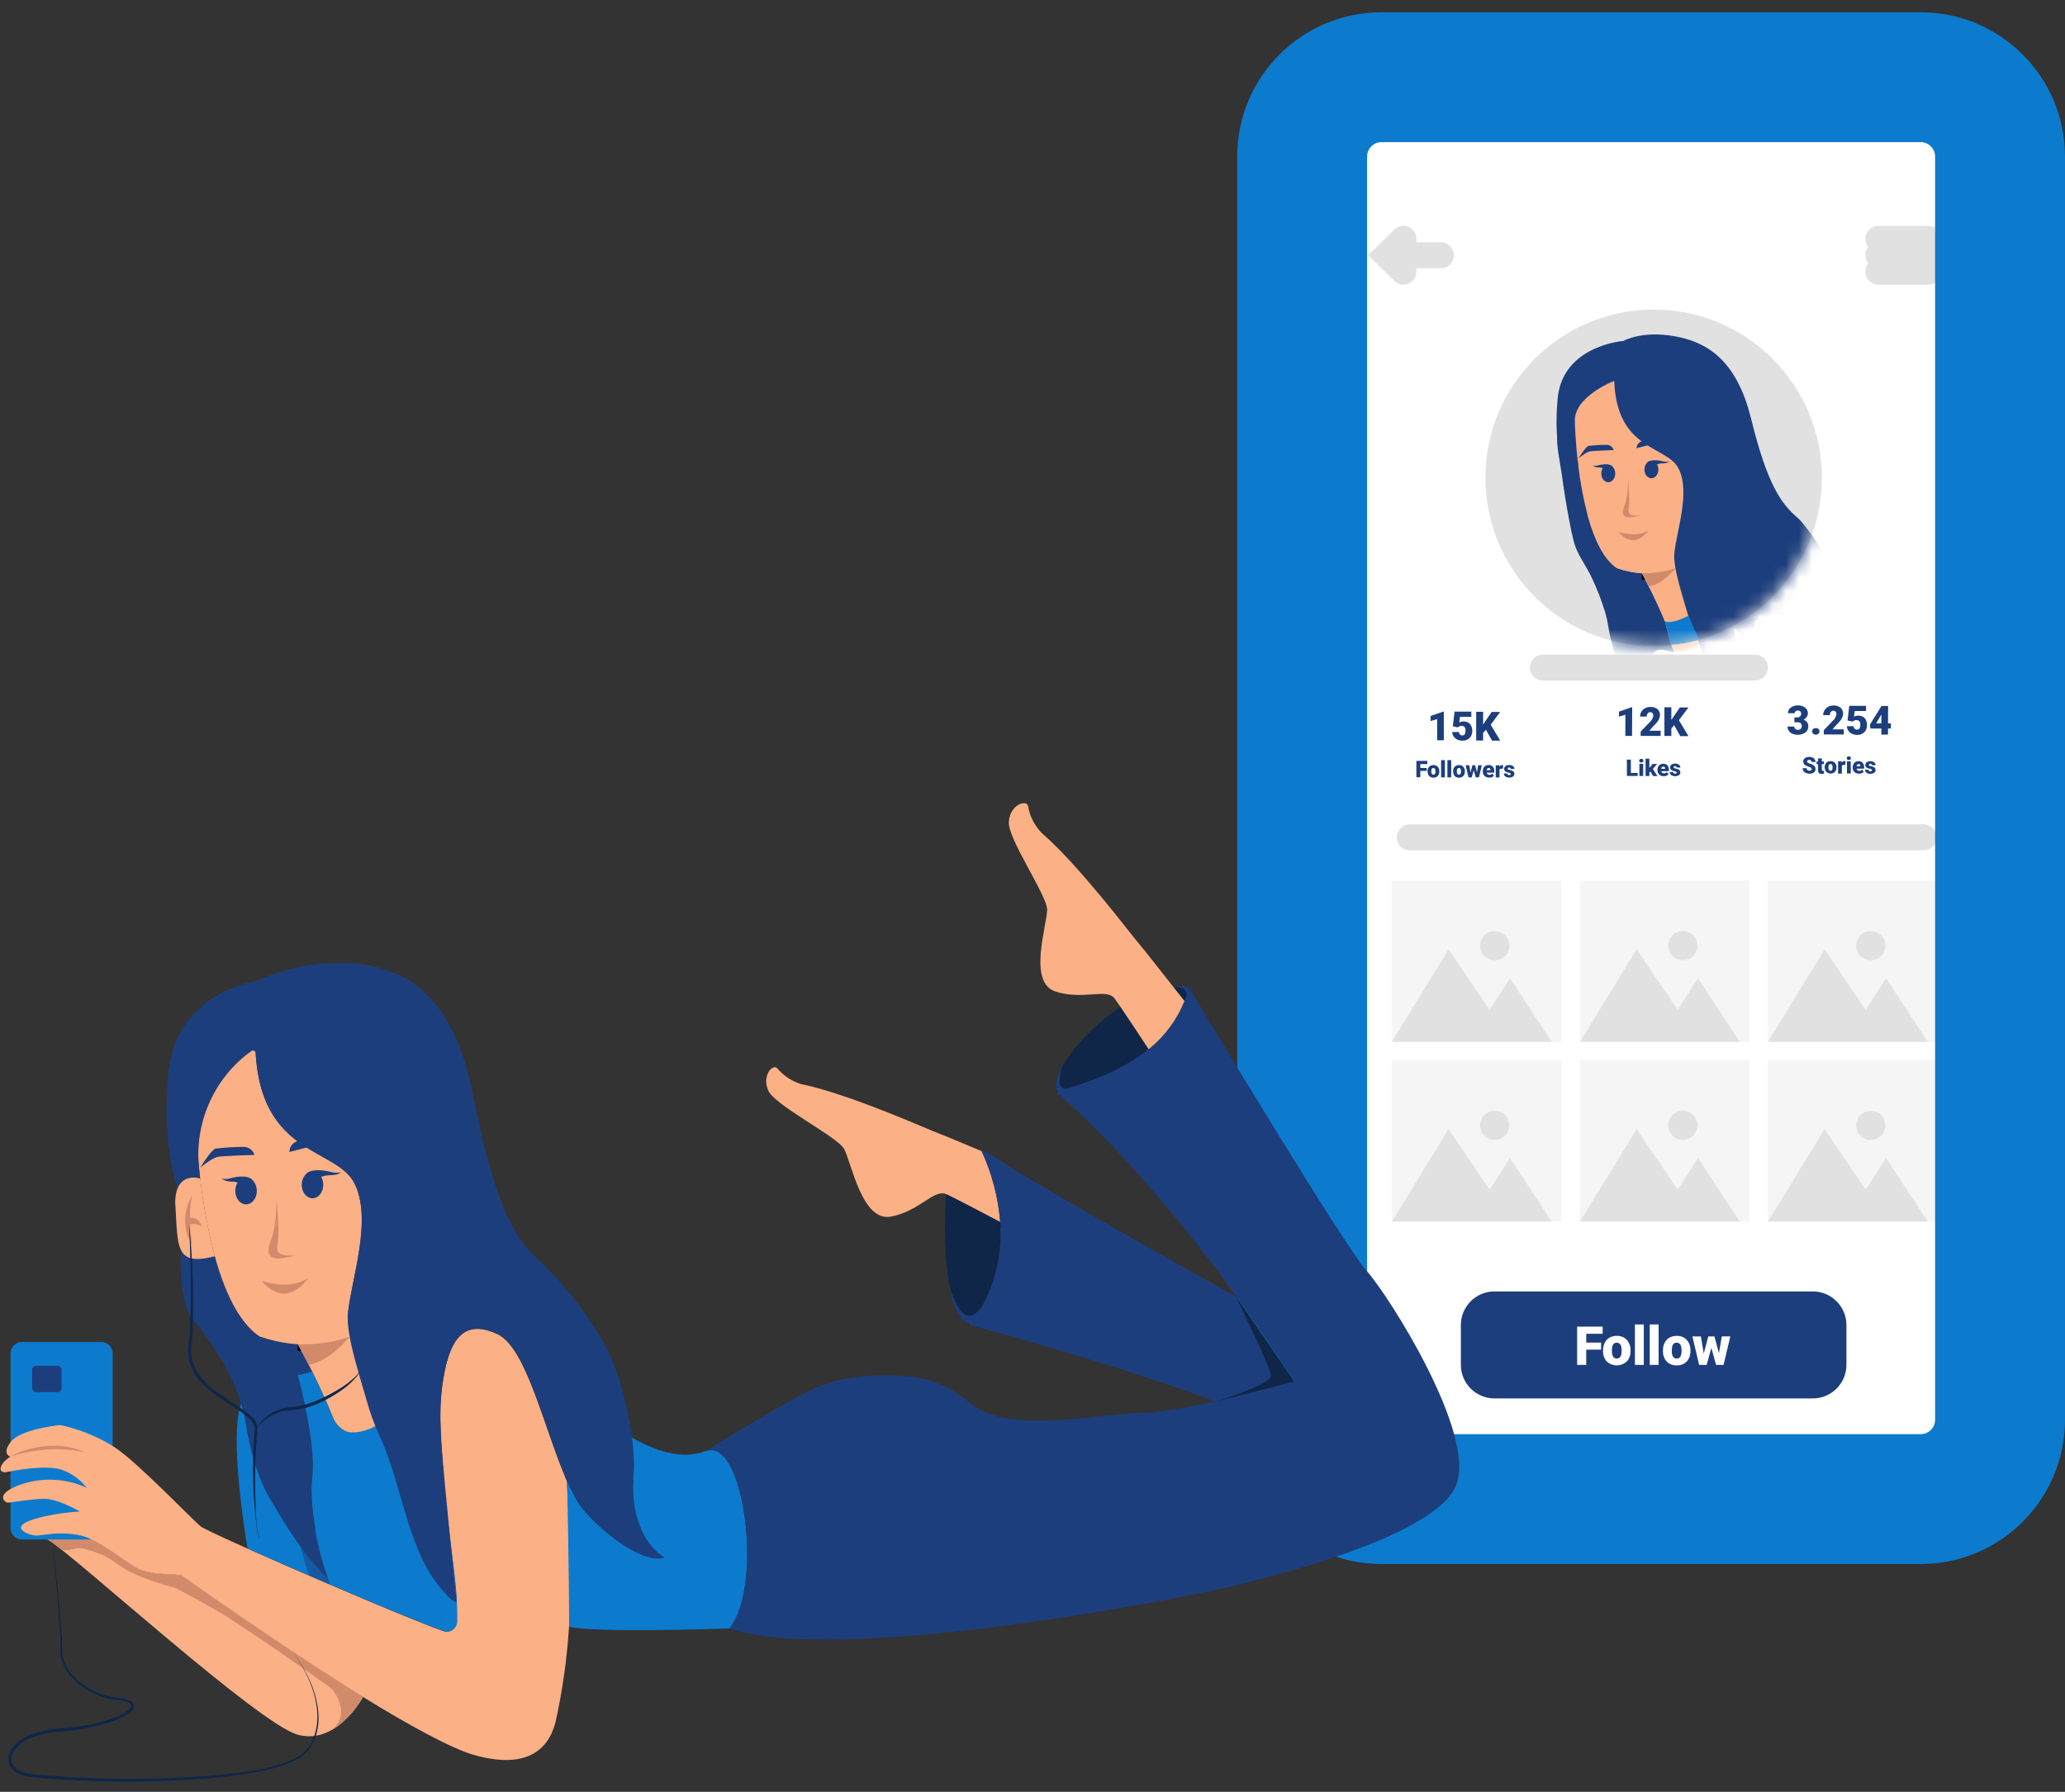 <svg width="159" height="138" viewBox="0 0 159 138" fill="none" xmlns="http://www.w3.org/2000/svg">
<rect x="0" y="0" width="159" height="138" fill="#333333" stroke="none"/>
<path d="M146.416 5.946H108.239C104.051 5.946 100.655 9.341 100.655 13.53V108.696C100.655 112.884 104.051 116.28 108.239 116.28H146.416C150.605 116.28 154 112.884 154 108.696V13.53C154 9.341 150.605 5.946 146.416 5.946Z" fill="white"/>
<path d="M98.756 42.213H99.372V51.672H98.756C98.698 51.672 98.641 51.661 98.588 51.639C98.534 51.617 98.486 51.584 98.445 51.544C98.404 51.503 98.372 51.454 98.35 51.401C98.328 51.348 98.316 51.291 98.316 51.233V42.643C98.319 42.528 98.366 42.419 98.448 42.339C98.531 42.258 98.641 42.213 98.756 42.213Z" fill="#0C7BCE" stroke="#0C7BCE" stroke-miterlimit="10"/>
<path d="M98.756 29.22H99.372V38.679H98.756C98.639 38.679 98.527 38.632 98.445 38.55C98.363 38.468 98.316 38.356 98.316 38.239V29.649C98.316 29.533 98.363 29.421 98.445 29.339C98.527 29.256 98.639 29.21 98.756 29.21V29.22Z" fill="#0C7BCE" stroke="#0C7BCE" stroke-miterlimit="10"/>
<path d="M99.239 21.597H98.449C98.376 21.597 98.316 21.657 98.316 21.73V22.287C98.316 22.36 98.376 22.419 98.449 22.419H99.239C99.312 22.419 99.372 22.36 99.372 22.287V21.73C99.372 21.657 99.312 21.597 99.239 21.597Z" fill="#0C7BCE" stroke="#0C7BCE" stroke-miterlimit="10"/>
<path d="M99.239 17.906H98.449C98.376 17.906 98.316 17.965 98.316 18.038V18.595C98.316 18.669 98.376 18.728 98.449 18.728H99.239C99.312 18.728 99.372 18.669 99.372 18.595V18.038C99.372 17.965 99.312 17.906 99.239 17.906Z" fill="#0C7BCE" stroke="#0C7BCE" stroke-miterlimit="10"/>
<path d="M140.403 10.616H115.519C114.962 10.617 114.422 10.432 113.982 10.091C113.542 9.75 113.228 9.273 113.089 8.734C112.975 8.256 112.759 7.809 112.456 7.423L112.08 6.964H143.839L143.466 7.423C143.163 7.81 142.946 8.257 142.83 8.734C142.692 9.273 142.378 9.75 141.939 10.091C141.5 10.431 140.959 10.616 140.403 10.616Z" fill="#0C7BCE"/>
<path d="M127.326 49.746C134.479 49.746 140.278 43.947 140.278 36.794C140.278 29.641 134.479 23.843 127.326 23.843C120.174 23.843 114.375 29.641 114.375 36.794C114.375 43.947 120.174 49.746 127.326 49.746Z" fill="#E1E1E1"/>
<mask id="mask0_6_10287" style="mask-type:luminance" maskUnits="userSpaceOnUse" x="114" y="23" width="27" height="27">
<path d="M127.326 49.746C134.479 49.746 140.278 43.947 140.278 36.794C140.278 29.641 134.479 23.843 127.326 23.843C120.174 23.843 114.375 29.641 114.375 36.794C114.375 43.947 120.174 49.746 127.326 49.746Z" fill="white"/>
</mask>
<g mask="url(#mask0_6_10287)">
<path d="M127.309 53.422C125.289 53.488 124.207 50.629 123.824 48.177C123.767 47.816 123.685 47.459 123.579 47.109C123.296 46.184 122.943 45.282 122.523 44.41C122.109 43.543 121.441 42.692 121.196 41.771C121.061 41.261 120.95 40.741 120.854 40.223C120.609 38.964 120.415 37.697 120.236 36.431C120.106 35.503 119.853 34.467 119.902 33.532C120.128 33.984 121.902 33.925 122.268 39.737C122.759 41.479 123.456 43.043 124.499 43.755C125.121 43.971 125.769 44.104 126.426 44.15C126.426 44.15 126.735 44.704 127.142 45.522C127.142 45.522 129.351 50.011 128.914 50.128C129.044 50.619 127.349 49.242 127.142 50.838C127.076 51.703 127.132 52.573 127.309 53.422Z" fill="#1D3E7C"/>
<path d="M126.426 44.147C127.034 44.177 127.653 44.096 128.104 43.752" stroke="black" stroke-miterlimit="10"/>
<path d="M131.212 49.453C130.758 49.922 129.332 50.344 128.914 50.126C128.654 49.991 128.301 48.109 128.178 47.836C127.839 46.994 127.454 46.17 127.13 45.519C126.723 44.702 126.413 44.147 126.413 44.147C125.757 44.102 125.109 43.969 124.487 43.752C123.444 43.04 122.734 41.477 122.256 39.734C121.918 38.454 121.672 37.15 121.52 35.834C121.291 33.945 121.259 32.482 121.259 32.482C121.144 30.538 124.288 29.328 124.288 29.328C124.479 34.728 128.345 34.286 129.246 36.087C130.146 37.889 129.116 40.79 128.924 42.528C128.799 43.831 130.642 47.183 131.212 49.453Z" fill="#FCB086"/>
<path d="M144.784 54.819C143.518 55.209 141.206 53.128 140.626 52.315L140.614 52.3L140.44 52.055V52.035L140.418 52.004C140.227 51.673 140.056 51.333 139.905 50.983C138.761 48.376 137.978 49.08 136.513 48.403C134.839 47.632 135.251 47.065 134.93 49.512C134.832 50.249 134.265 48.401 134.294 49.09L133.585 48.408C133.584 48.426 133.584 48.444 133.585 48.462C133.585 48.479 133.585 48.496 133.585 48.511C133.585 48.612 133.585 48.742 133.605 48.896V48.975C133.605 49.022 133.605 49.068 133.605 49.117C133.767 51.311 134.368 57.074 134.368 57.074C134.284 57.039 134.202 56.999 134.122 56.954C131.896 54.949 131.781 51.483 130.485 48.702C130.235 48.155 130.028 47.589 129.867 47.009C129.354 45.232 128.811 43.573 128.927 42.535C129.118 40.797 130.154 37.898 129.248 36.095C128.343 34.291 124.482 34.742 124.29 29.335C124.29 29.335 121.146 30.545 121.262 32.489C121.262 32.489 121.294 33.962 121.522 35.842C121.522 35.842 120.7 35.596 120.388 36.333C120.388 36.333 119.583 34.261 119.941 30.644C120.346 26.604 124.99 26.258 124.99 26.258C124.99 26.258 126.409 25.44 128.951 25.897C131.3 26.319 133.686 27.593 134.827 32.236C136.096 37.391 137.168 38.799 138.391 39.862C139.026 40.409 140.329 42.316 141.451 44.28C142.16 45.532 142.769 46.783 143.037 48.221C143.166 48.942 143.228 49.673 143.221 50.406C143.194 50.587 143.185 50.77 143.194 50.953V50.987C143.175 51.419 143.204 51.851 143.28 52.276C143.63 54.266 144.784 54.819 144.784 54.819Z" fill="#1D3E7C"/>
<path d="M133.575 48.455C133.575 48.575 133.59 48.752 133.605 48.968C133.592 48.801 133.582 48.629 133.575 48.455Z" fill="#1D3E7C"/>
<path d="M124.688 51.221C124.688 51.221 126.291 54.364 127.918 55.847C127.918 55.847 127.066 53.65 127.108 51.638C127.15 49.625 124.688 51.221 124.688 51.221Z" fill="#1D3E7C"/>
<path d="M126.328 39.702L125.753 39.81C125.179 39.921 124.742 39.783 125.071 38.964C125.4 38.144 125.351 36.794 125.351 36.794C125.351 36.794 125.503 38.414 125.427 38.961C125.351 39.508 125.294 39.744 126.328 39.702Z" fill="#D18B6B"/>
<path d="M126.004 34.522C126.004 34.522 127.476 34.129 127.776 34.085C128.075 34.041 128.799 34.36 128.799 34.36C128.799 34.36 128.023 33.66 127.783 33.66C127.327 33.739 126.876 33.845 126.433 33.979C126.312 34.012 126.205 34.084 126.128 34.184C126.052 34.284 126.011 34.406 126.011 34.531L126.004 34.522Z" fill="#1D3E7C"/>
<path d="M124.254 34.664C124.254 34.664 122.739 34.713 122.435 34.759C122.131 34.806 121.537 35.306 121.537 35.306C121.537 35.306 122.079 34.413 122.307 34.342C122.767 34.287 123.229 34.26 123.692 34.258C123.817 34.255 123.94 34.292 124.041 34.366C124.143 34.439 124.218 34.544 124.254 34.664Z" fill="#1D3E7C"/>
<path d="M127.155 36.833C127.451 36.833 127.692 36.532 127.692 36.161C127.692 35.789 127.451 35.488 127.155 35.488C126.858 35.488 126.617 35.789 126.617 36.161C126.617 36.532 126.858 36.833 127.155 36.833Z" fill="#1D3E7C"/>
<path d="M123.832 37.14C124.128 37.14 124.369 36.839 124.369 36.467C124.369 36.096 124.128 35.795 123.832 35.795C123.535 35.795 123.294 36.096 123.294 36.467C123.294 36.839 123.535 37.14 123.832 37.14Z" fill="#1D3E7C"/>
<path d="M126.939 40.836C125.731 42.468 124.622 40.991 124.622 40.964C124.622 40.937 125.93 41.477 126.939 40.836Z" fill="#D18B6B"/>
<path d="M128.595 35.525C128.403 35.645 128.178 35.702 127.952 35.689C127.753 35.699 127.559 35.76 127.39 35.866L126.843 35.621C126.843 35.621 127.088 35.282 128.122 35.542C128.211 35.565 128.304 35.574 128.397 35.569C128.464 35.562 128.531 35.548 128.595 35.525Z" fill="#1D3E7C"/>
<path d="M122.587 35.832C122.753 35.953 122.956 36.012 123.161 35.999C123.338 36.013 123.508 36.074 123.652 36.176L124.143 35.93C124.143 35.93 123.935 35.592 123.002 35.852C122.922 35.874 122.839 35.883 122.757 35.879C122.698 35.872 122.641 35.856 122.587 35.832Z" fill="#1D3E7C"/>
<path d="M126.426 44.147C127.308 44.169 128.187 44.035 129.022 43.752C129.022 43.752 128.019 45.031 126.961 45.156L126.426 44.147Z" fill="#D18B6B"/>
<path d="M130.011 47.419C130.011 47.419 128.721 48.123 128.19 47.836L128.664 49.665C129.394 49.595 130.117 49.471 130.829 49.294L130.011 47.419Z" fill="#0C7BCE"/>
</g>
<path d="M144.627 18.394H148.505" stroke="#E1E1E1" stroke-width="2" stroke-miterlimit="10" stroke-linecap="round"/>
<path d="M144.627 19.658H148.505" stroke="#E1E1E1" stroke-width="2" stroke-miterlimit="10" stroke-linecap="round"/>
<path d="M144.627 20.922H148.505" stroke="#E1E1E1" stroke-width="2" stroke-miterlimit="10" stroke-linecap="round"/>
<path d="M107.122 19.658H110.944" stroke="#E1E1E1" stroke-width="2" stroke-miterlimit="10" stroke-linecap="round"/>
<path d="M108.062 18.394L106.769 19.658L108.062 20.922" stroke="#E1E1E1" stroke-width="2" stroke-miterlimit="10" stroke-linecap="round"/>
<path d="M118.803 51.412H135.126" stroke="#E1E1E1" stroke-width="2" stroke-miterlimit="10" stroke-linecap="round"/>
<path d="M108.556 64.491H148.122" stroke="#E1E1E1" stroke-width="2" stroke-miterlimit="10" stroke-linecap="round"/>
<path d="M107.167 67.809V80.255L111.535 73.12L114.697 77.783L116.265 75.351L119.487 80.26H120.224V67.809H107.167ZM115.092 73.93C114.672 73.93 114.333 73.439 114.333 72.818C114.333 72.197 114.672 71.704 115.092 71.704C115.511 71.704 115.845 72.195 115.845 72.818C115.845 73.442 115.506 73.93 115.092 73.93Z" fill="#F5F5F5"/>
<path d="M119.487 80.243H107.167L111.535 73.108L114.697 77.767L116.265 75.335L119.487 80.243Z" fill="#E1E1E1"/>
<path d="M116.216 72.818C116.218 73.042 116.154 73.261 116.032 73.448C115.909 73.635 115.734 73.781 115.528 73.868C115.323 73.955 115.096 73.979 114.876 73.937C114.657 73.895 114.455 73.788 114.296 73.631C114.138 73.473 114.029 73.272 113.985 73.053C113.941 72.834 113.963 72.607 114.048 72.401C114.133 72.194 114.278 72.018 114.464 71.894C114.65 71.77 114.868 71.704 115.092 71.704C115.239 71.704 115.384 71.732 115.52 71.787C115.656 71.843 115.78 71.925 115.884 72.028C115.989 72.132 116.072 72.255 116.129 72.391C116.186 72.526 116.215 72.671 116.216 72.818Z" fill="#E1E1E1"/>
<path d="M121.65 67.809V80.255L126.016 73.12L129.18 77.783L130.748 75.351L133.968 80.26H134.704V67.809H121.65ZM129.572 73.93C129.155 73.93 128.816 73.439 128.816 72.818C128.816 72.197 129.155 71.704 129.572 71.704C129.989 71.704 130.328 72.195 130.328 72.818C130.328 73.442 129.989 73.93 129.572 73.93Z" fill="#F5F5F5"/>
<path d="M133.968 80.243H121.65L126.016 73.108L129.18 77.767L130.748 75.335L133.968 80.243Z" fill="#E1E1E1"/>
<path d="M130.696 72.818C130.698 73.041 130.634 73.26 130.511 73.446C130.389 73.632 130.214 73.778 130.009 73.864C129.803 73.951 129.577 73.974 129.358 73.932C129.139 73.889 128.938 73.783 128.78 73.626C128.622 73.469 128.514 73.268 128.47 73.05C128.426 72.831 128.448 72.605 128.533 72.399C128.619 72.193 128.763 72.017 128.948 71.893C129.134 71.769 129.352 71.704 129.575 71.704C129.721 71.704 129.867 71.732 130.003 71.787C130.139 71.843 130.262 71.925 130.367 72.029C130.471 72.132 130.553 72.255 130.61 72.391C130.667 72.526 130.696 72.671 130.696 72.818Z" fill="#E1E1E1"/>
<path d="M136.123 67.809V80.255L140.491 73.12L143.655 77.783L145.221 75.351L148.434 80.255H149.17V67.809H136.123ZM144.048 73.93C143.63 73.93 143.289 73.439 143.289 72.818C143.289 72.197 143.63 71.704 144.048 71.704C144.465 71.704 144.801 72.195 144.801 72.818C144.801 73.442 144.463 73.93 144.048 73.93Z" fill="#F5F5F5"/>
<path d="M148.443 80.243H136.123L140.491 73.108L143.655 77.767L145.221 75.335L148.443 80.243Z" fill="#E1E1E1"/>
<path d="M145.172 72.818C145.174 73.042 145.11 73.261 144.988 73.448C144.865 73.635 144.69 73.781 144.484 73.868C144.279 73.955 144.052 73.979 143.832 73.937C143.613 73.895 143.411 73.788 143.252 73.631C143.094 73.473 142.985 73.272 142.941 73.053C142.897 72.834 142.919 72.607 143.004 72.401C143.089 72.194 143.234 72.018 143.42 71.894C143.606 71.77 143.824 71.704 144.048 71.704C144.195 71.704 144.34 71.732 144.476 71.787C144.612 71.843 144.736 71.925 144.841 72.028C144.945 72.132 145.028 72.255 145.085 72.391C145.142 72.526 145.171 72.671 145.172 72.818Z" fill="#E1E1E1"/>
<path d="M107.167 81.649V94.083L111.535 86.948L114.697 91.612L116.265 89.179L119.487 94.088H120.224V81.649H107.167ZM115.092 87.77C114.672 87.77 114.333 87.28 114.333 86.659C114.333 86.038 114.672 85.544 115.092 85.544C115.511 85.544 115.845 86.035 115.845 86.659C115.845 87.282 115.506 87.77 115.092 87.77Z" fill="#F5F5F5"/>
<path d="M119.487 94.083H107.167L111.535 86.948L114.697 91.606L116.265 89.174L119.487 94.083Z" fill="#E1E1E1"/>
<path d="M116.216 86.659C116.218 86.882 116.154 87.101 116.032 87.288C115.909 87.475 115.734 87.621 115.528 87.708C115.323 87.796 115.096 87.819 114.876 87.777C114.657 87.735 114.455 87.628 114.296 87.471C114.138 87.314 114.029 87.113 113.985 86.894C113.941 86.675 113.963 86.448 114.048 86.241C114.133 86.034 114.278 85.858 114.464 85.734C114.65 85.61 114.868 85.544 115.092 85.544C115.239 85.544 115.384 85.572 115.52 85.628C115.656 85.683 115.78 85.765 115.884 85.869C115.989 85.972 116.072 86.095 116.129 86.231C116.186 86.366 116.215 86.512 116.216 86.659Z" fill="#E1E1E1"/>
<path d="M121.65 81.649V94.083L126.016 86.948L129.18 91.612L130.748 89.179L133.968 94.088H134.704V81.649H121.65ZM129.572 87.77C129.155 87.77 128.816 87.28 128.816 86.659C128.816 86.038 129.155 85.544 129.572 85.544C129.989 85.544 130.328 86.035 130.328 86.659C130.328 87.282 129.989 87.77 129.572 87.77Z" fill="#F5F5F5"/>
<path d="M133.968 94.083H121.65L126.016 86.948L129.18 91.606L130.748 89.174L133.968 94.083Z" fill="#E1E1E1"/>
<path d="M130.696 86.659C130.698 86.882 130.634 87.1 130.511 87.286C130.389 87.472 130.214 87.618 130.009 87.704C129.803 87.791 129.577 87.814 129.358 87.772C129.139 87.73 128.938 87.623 128.78 87.466C128.622 87.309 128.514 87.108 128.47 86.89C128.426 86.671 128.448 86.445 128.533 86.239C128.619 86.033 128.763 85.857 128.948 85.733C129.134 85.61 129.352 85.544 129.575 85.544C129.721 85.544 129.867 85.572 130.003 85.628C130.139 85.683 130.262 85.765 130.367 85.869C130.471 85.972 130.553 86.096 130.61 86.231C130.667 86.367 130.696 86.512 130.696 86.659Z" fill="#E1E1E1"/>
<path d="M136.123 81.649V94.083L140.491 86.948L143.655 91.612L145.221 89.179L148.443 94.088H149.18V81.649H136.123ZM144.048 87.77C143.63 87.77 143.289 87.28 143.289 86.659C143.289 86.038 143.63 85.544 144.048 85.544C144.465 85.544 144.801 86.035 144.801 86.659C144.801 87.282 144.463 87.77 144.048 87.77Z" fill="#F5F5F5"/>
<path d="M148.443 94.083H136.123L140.491 86.948L143.655 91.606L145.221 89.174L148.443 94.083Z" fill="#E1E1E1"/>
<path d="M145.172 86.659C145.174 86.882 145.11 87.101 144.988 87.288C144.865 87.475 144.69 87.621 144.484 87.708C144.279 87.796 144.052 87.819 143.832 87.777C143.613 87.735 143.411 87.628 143.252 87.471C143.094 87.314 142.985 87.113 142.941 86.894C142.897 86.675 142.919 86.448 143.004 86.241C143.089 86.034 143.234 85.858 143.42 85.734C143.606 85.61 143.824 85.544 144.048 85.544C144.195 85.544 144.34 85.572 144.476 85.628C144.612 85.683 144.736 85.765 144.841 85.869C144.945 85.972 145.028 86.095 145.085 86.231C145.142 86.366 145.171 86.512 145.172 86.659Z" fill="#E1E1E1"/>
<path d="M139.581 99.46H115.072C113.642 99.46 112.483 100.62 112.483 102.05V105.113C112.483 106.543 113.642 107.702 115.072 107.702H139.581C141.011 107.702 142.17 106.543 142.17 105.113V102.05C142.17 100.62 141.011 99.46 139.581 99.46Z" fill="#1D3E7C"/>
<path d="M123.282 103.942H122.136V105.118H121.436V102.172H123.4V102.722H122.138V103.402H123.284L123.282 103.942Z" fill="white"/>
<path d="M123.431 104C123.427 103.798 123.471 103.597 123.559 103.414C123.638 103.249 123.766 103.112 123.925 103.021C124.096 102.926 124.29 102.878 124.487 102.884C124.63 102.876 124.774 102.899 124.908 102.952C125.041 103.004 125.162 103.085 125.262 103.188C125.461 103.417 125.563 103.715 125.547 104.018V104.042C125.563 104.34 125.46 104.632 125.262 104.855C125.055 105.045 124.786 105.152 124.505 105.157C124.223 105.161 123.951 105.061 123.738 104.877C123.543 104.671 123.433 104.399 123.431 104.116V104ZM124.114 104.042C124.103 104.197 124.136 104.352 124.209 104.489C124.24 104.534 124.282 104.571 124.331 104.596C124.38 104.62 124.434 104.632 124.489 104.629C124.735 104.629 124.857 104.442 124.862 104.069V104C124.862 103.605 124.737 103.409 124.487 103.409C124.236 103.409 124.133 103.578 124.116 103.92L124.114 104.042Z" fill="white"/>
<path d="M126.568 105.117H125.883V102.003H126.568V105.117Z" fill="white"/>
<path d="M127.709 105.117H127.025V102.003H127.709V105.117Z" fill="white"/>
<path d="M128.043 104C128.039 103.798 128.083 103.597 128.171 103.414C128.251 103.249 128.378 103.113 128.536 103.021C128.708 102.926 128.902 102.878 129.098 102.884C129.242 102.876 129.386 102.899 129.519 102.952C129.653 103.004 129.774 103.085 129.874 103.188C130.073 103.417 130.175 103.715 130.159 104.018V104.042C130.174 104.34 130.072 104.632 129.874 104.855C129.774 104.957 129.654 105.036 129.521 105.088C129.388 105.14 129.246 105.164 129.103 105.156C128.965 105.163 128.828 105.141 128.698 105.093C128.569 105.045 128.45 104.972 128.35 104.877C128.154 104.672 128.045 104.399 128.046 104.116L128.043 104ZM128.725 104.042C128.715 104.197 128.748 104.352 128.821 104.489C128.852 104.535 128.894 104.572 128.944 104.596C128.993 104.621 129.048 104.632 129.103 104.629C129.349 104.629 129.469 104.442 129.476 104.069V104C129.476 103.605 129.349 103.409 129.098 103.409C128.848 103.409 128.748 103.578 128.728 103.92L128.725 104.042Z" fill="white"/>
<path d="M132.353 104.217L132.574 102.923H133.229L132.711 105.118H132.134L131.771 103.817L131.408 105.12H130.829L130.313 102.926H130.966L131.185 104.249L131.533 102.926H132.009L132.353 104.217Z" fill="white"/>
<path d="M125.662 56.677H125.149V55.044L124.659 55.192V54.804L125.628 54.47H125.675L125.662 56.677Z" fill="#1D3E7C"/>
<path d="M127.866 56.677H126.328V56.343L127.037 55.607C127.174 55.482 127.266 55.315 127.299 55.133C127.305 55.056 127.282 54.979 127.236 54.917C127.211 54.892 127.181 54.873 127.148 54.861C127.116 54.849 127.081 54.843 127.046 54.846C127.011 54.848 126.977 54.858 126.946 54.874C126.916 54.891 126.889 54.914 126.867 54.941C126.817 55.013 126.791 55.099 126.794 55.187H126.281C126.28 55.055 126.316 54.925 126.384 54.811C126.451 54.697 126.549 54.603 126.666 54.541C126.79 54.477 126.929 54.444 127.069 54.446C127.266 54.432 127.461 54.491 127.619 54.61C127.685 54.669 127.736 54.743 127.77 54.825C127.804 54.907 127.818 54.995 127.812 55.084C127.811 55.168 127.794 55.251 127.763 55.329C127.725 55.421 127.675 55.508 127.614 55.587C127.512 55.715 127.401 55.837 127.282 55.95L126.998 56.279H127.866V56.677Z" fill="#1D3E7C"/>
<path d="M128.907 55.854L128.689 56.1V56.681H128.156V54.473H128.689V55.454L128.873 55.175L129.349 54.483H130.007L129.27 55.464L130.007 56.691H129.376L128.907 55.854Z" fill="#1D3E7C"/>
<path d="M125.572 59.528H126.099V59.761H125.267V58.502H125.572V59.528Z" fill="#1D3E7C"/>
<path d="M126.212 58.583C126.211 58.564 126.215 58.545 126.223 58.528C126.23 58.511 126.242 58.495 126.256 58.483C126.289 58.455 126.331 58.44 126.374 58.441C126.417 58.44 126.459 58.455 126.492 58.483C126.507 58.495 126.518 58.511 126.526 58.528C126.533 58.545 126.537 58.564 126.536 58.583C126.537 58.603 126.533 58.622 126.526 58.64C126.518 58.658 126.506 58.673 126.492 58.686C126.459 58.714 126.417 58.728 126.374 58.726C126.331 58.727 126.289 58.714 126.256 58.686C126.242 58.673 126.23 58.658 126.223 58.64C126.215 58.622 126.212 58.603 126.212 58.583ZM126.521 59.761H126.229V58.826H126.521V59.761Z" fill="#1D3E7C"/>
<path d="M127.081 59.413L126.998 59.494V59.761H126.706V58.431H126.998V59.148L127.027 59.108L127.248 58.836H127.596L127.268 59.219L127.619 59.771H127.285L127.081 59.413Z" fill="#1D3E7C"/>
<path d="M128.1 59.779C127.971 59.784 127.846 59.738 127.751 59.651C127.707 59.608 127.672 59.555 127.649 59.497C127.627 59.439 127.616 59.377 127.618 59.315V59.293C127.618 59.208 127.636 59.124 127.672 59.048C127.705 58.976 127.759 58.917 127.827 58.878C127.902 58.838 127.987 58.817 128.073 58.819C128.13 58.816 128.187 58.826 128.241 58.846C128.295 58.867 128.344 58.899 128.384 58.94C128.464 59.035 128.504 59.157 128.497 59.281V59.394H127.915C127.924 59.441 127.948 59.485 127.984 59.516C128.022 59.547 128.07 59.562 128.119 59.561C128.16 59.562 128.202 59.555 128.24 59.538C128.277 59.522 128.311 59.496 128.338 59.465L128.47 59.622C128.43 59.675 128.377 59.716 128.316 59.742C128.247 59.77 128.173 59.782 128.1 59.779ZM128.068 59.043C127.982 59.043 127.933 59.099 127.915 59.212H128.21V59.19C128.211 59.17 128.209 59.151 128.202 59.132C128.196 59.114 128.186 59.097 128.173 59.082C128.16 59.066 128.143 59.053 128.124 59.044C128.105 59.036 128.084 59.032 128.063 59.033L128.068 59.043Z" fill="#1D3E7C"/>
<path d="M129.101 59.499C129.1 59.486 129.097 59.474 129.09 59.463C129.084 59.453 129.075 59.444 129.064 59.438C129.016 59.416 128.966 59.401 128.914 59.391C128.852 59.379 128.791 59.358 128.735 59.327C128.692 59.305 128.655 59.273 128.627 59.234C128.603 59.195 128.59 59.15 128.59 59.104C128.589 59.062 128.598 59.022 128.616 58.985C128.635 58.948 128.662 58.916 128.696 58.893C128.777 58.834 128.876 58.804 128.976 58.809C129.081 58.804 129.185 58.834 129.273 58.893C129.308 58.917 129.337 58.95 129.357 58.989C129.377 59.027 129.386 59.07 129.386 59.114H129.094C129.094 59.037 129.052 59.001 128.973 59.001C128.946 58.999 128.919 59.008 128.897 59.025C128.887 59.032 128.879 59.042 128.874 59.053C128.868 59.064 128.865 59.077 128.865 59.089C128.865 59.102 128.869 59.115 128.876 59.126C128.883 59.138 128.893 59.147 128.905 59.153C128.942 59.172 128.983 59.186 129.025 59.192C129.075 59.2 129.124 59.212 129.172 59.229C129.232 59.242 129.285 59.275 129.323 59.322C129.362 59.369 129.383 59.428 129.383 59.489C129.384 59.531 129.373 59.571 129.354 59.608C129.334 59.644 129.305 59.675 129.27 59.698C129.183 59.755 129.08 59.784 128.976 59.779C128.901 59.78 128.828 59.765 128.76 59.734C128.701 59.709 128.65 59.669 128.613 59.617C128.58 59.572 128.561 59.518 128.561 59.462H128.833C128.832 59.48 128.836 59.498 128.843 59.514C128.85 59.53 128.861 59.544 128.875 59.555C128.907 59.576 128.945 59.586 128.983 59.585C129.015 59.587 129.046 59.579 129.071 59.56C129.081 59.553 129.089 59.544 129.094 59.533C129.099 59.522 129.101 59.511 129.101 59.499Z" fill="#1D3E7C"/>
<path d="M111.17 57.013H110.657V55.383L110.154 55.53V55.14L111.121 54.806H111.17V57.013Z" fill="#1D3E7C"/>
<path d="M111.864 55.935L111.999 54.806H113.288V55.204H112.414L112.365 55.641C112.41 55.617 112.458 55.598 112.507 55.584C112.564 55.57 112.623 55.562 112.681 55.562C112.775 55.556 112.868 55.57 112.956 55.604C113.043 55.637 113.122 55.689 113.187 55.756C113.286 55.888 113.346 56.045 113.36 56.209C113.375 56.374 113.343 56.539 113.268 56.686C113.207 56.798 113.115 56.891 113.003 56.951C112.878 57.014 112.738 57.046 112.598 57.042C112.463 57.043 112.33 57.015 112.208 56.959C112.093 56.903 111.995 56.818 111.923 56.713C111.854 56.615 111.819 56.497 111.822 56.377H112.333C112.335 56.448 112.363 56.516 112.412 56.568C112.436 56.592 112.464 56.611 112.496 56.623C112.528 56.636 112.562 56.641 112.596 56.639C112.767 56.639 112.841 56.512 112.841 56.259C112.841 56.006 112.735 55.906 112.524 55.906C112.474 55.902 112.423 55.911 112.377 55.931C112.33 55.951 112.289 55.982 112.257 56.021L111.864 55.935Z" fill="#1D3E7C"/>
<path d="M114.412 56.203L114.196 56.448V57.03H113.663V54.821H114.196V55.803L114.38 55.523L114.856 54.831H115.514L114.778 55.812L115.514 57.039H114.883L114.412 56.203Z" fill="#1D3E7C"/>
<path d="M138.16 55.251H138.405C138.459 55.251 138.511 55.236 138.557 55.208C138.602 55.18 138.638 55.139 138.661 55.091C138.684 55.043 138.693 54.989 138.686 54.936C138.68 54.883 138.658 54.833 138.624 54.792C138.598 54.767 138.567 54.749 138.534 54.737C138.5 54.725 138.465 54.721 138.43 54.723C138.366 54.722 138.304 54.743 138.253 54.782C138.23 54.799 138.211 54.821 138.199 54.847C138.186 54.872 138.179 54.9 138.179 54.929H137.669C137.667 54.818 137.701 54.709 137.765 54.617C137.833 54.523 137.927 54.45 138.035 54.406C138.154 54.353 138.282 54.327 138.413 54.328C138.619 54.316 138.824 54.376 138.992 54.497C139.061 54.552 139.116 54.622 139.153 54.703C139.189 54.783 139.207 54.87 139.203 54.959C139.199 55.054 139.165 55.145 139.107 55.221C139.044 55.309 138.96 55.38 138.862 55.427C138.97 55.463 139.065 55.53 139.137 55.619C139.205 55.711 139.241 55.825 139.237 55.94C139.24 56.032 139.22 56.122 139.181 56.205C139.141 56.287 139.082 56.359 139.009 56.414C138.863 56.511 138.696 56.57 138.521 56.586C138.347 56.602 138.171 56.575 138.01 56.507C137.896 56.461 137.797 56.381 137.728 56.279C137.667 56.183 137.634 56.071 137.635 55.957H138.15C138.15 55.991 138.157 56.024 138.171 56.055C138.185 56.085 138.205 56.112 138.231 56.134C138.286 56.183 138.358 56.21 138.432 56.208C138.511 56.212 138.588 56.185 138.648 56.134C138.675 56.11 138.696 56.08 138.71 56.047C138.724 56.014 138.731 55.978 138.729 55.943C138.735 55.898 138.73 55.853 138.715 55.81C138.701 55.768 138.677 55.729 138.646 55.697C138.579 55.648 138.498 55.623 138.415 55.629H138.17L138.16 55.251Z" fill="#1D3E7C"/>
<path d="M139.814 56.073C139.888 56.069 139.96 56.095 140.015 56.144C140.042 56.166 140.063 56.195 140.077 56.227C140.091 56.258 140.098 56.293 140.096 56.328C140.097 56.362 140.089 56.397 140.076 56.429C140.062 56.46 140.041 56.489 140.015 56.512C139.958 56.558 139.886 56.583 139.813 56.583C139.739 56.583 139.668 56.558 139.61 56.512C139.584 56.489 139.563 56.461 139.549 56.429C139.535 56.397 139.527 56.363 139.527 56.328C139.527 56.293 139.535 56.259 139.549 56.227C139.563 56.195 139.584 56.167 139.61 56.144C139.666 56.094 139.739 56.069 139.814 56.073Z" fill="#1D3E7C"/>
<path d="M141.966 56.566H140.428V56.235L141.137 55.498C141.274 55.373 141.366 55.207 141.4 55.025C141.405 54.947 141.382 54.869 141.336 54.806C141.311 54.782 141.281 54.763 141.249 54.75C141.216 54.738 141.181 54.733 141.146 54.735C141.111 54.738 141.077 54.747 141.047 54.764C141.016 54.78 140.989 54.803 140.968 54.831C140.917 54.903 140.891 54.989 140.894 55.076H140.381C140.38 54.945 140.416 54.816 140.484 54.703C140.551 54.588 140.648 54.495 140.766 54.433C140.89 54.368 141.029 54.334 141.169 54.335C141.366 54.322 141.562 54.382 141.719 54.502C141.785 54.561 141.837 54.635 141.87 54.717C141.904 54.799 141.918 54.887 141.912 54.976C141.911 55.06 141.895 55.143 141.863 55.221C141.826 55.315 141.776 55.402 141.714 55.481C141.611 55.609 141.5 55.731 141.382 55.845L141.098 56.173H141.966V56.566Z" fill="#1D3E7C"/>
<path d="M142.256 55.489L142.389 54.36H143.68V54.758H142.806L142.754 55.197C142.8 55.171 142.848 55.152 142.899 55.14C142.955 55.124 143.013 55.116 143.071 55.116C143.164 55.109 143.258 55.123 143.345 55.157C143.432 55.19 143.511 55.242 143.577 55.31C143.702 55.463 143.766 55.659 143.753 55.857C143.755 55.99 143.723 56.122 143.66 56.24C143.599 56.353 143.506 56.445 143.392 56.505C143.267 56.57 143.128 56.602 142.987 56.598C142.853 56.599 142.721 56.569 142.6 56.512C142.484 56.459 142.385 56.374 142.315 56.267C142.246 56.168 142.21 56.051 142.212 55.931H142.725C142.725 56.002 142.753 56.07 142.801 56.122C142.825 56.146 142.854 56.165 142.886 56.177C142.917 56.189 142.951 56.195 142.985 56.193C143.157 56.193 143.243 56.066 143.243 55.813C143.243 55.56 143.137 55.459 142.929 55.459C142.878 55.456 142.827 55.464 142.781 55.484C142.734 55.505 142.693 55.535 142.661 55.575L142.256 55.489Z" fill="#1D3E7C"/>
<path d="M145.371 55.712H145.594V56.107H145.371V56.574H144.86V56.107H144.016L143.986 55.793L144.87 54.372H145.38L145.371 55.712ZM144.463 55.712H144.86V55.025L144.828 55.077L144.463 55.712Z" fill="#1D3E7C"/>
<path d="M109.852 59.369H109.361V59.86H109.059V58.601H109.901V58.846H109.361V59.148H109.852V59.369Z" fill="#1D3E7C"/>
<path d="M109.916 59.394C109.914 59.309 109.933 59.225 109.97 59.148C110.004 59.078 110.059 59.02 110.127 58.981C110.201 58.939 110.286 58.919 110.372 58.922C110.433 58.919 110.495 58.929 110.552 58.952C110.609 58.974 110.66 59.009 110.703 59.053C110.788 59.15 110.832 59.277 110.824 59.406V59.418C110.83 59.545 110.787 59.669 110.703 59.764C110.661 59.807 110.609 59.841 110.553 59.863C110.496 59.885 110.435 59.895 110.374 59.892C110.316 59.894 110.257 59.885 110.202 59.865C110.147 59.845 110.096 59.814 110.053 59.774C109.969 59.686 109.922 59.569 109.923 59.448L109.916 59.394ZM110.205 59.413C110.2 59.479 110.215 59.545 110.247 59.602C110.26 59.622 110.278 59.638 110.299 59.649C110.32 59.659 110.343 59.665 110.367 59.664C110.47 59.664 110.524 59.583 110.527 59.418V59.394C110.527 59.23 110.473 59.148 110.365 59.148C110.266 59.148 110.215 59.219 110.208 59.364L110.205 59.413Z" fill="#1D3E7C"/>
<path d="M111.253 59.87H110.961V58.542H111.253V59.87Z" fill="#1D3E7C"/>
<path d="M111.739 59.87H111.447V58.542H111.739V59.87Z" fill="#1D3E7C"/>
<path d="M111.884 59.394C111.883 59.309 111.901 59.225 111.938 59.148C111.973 59.078 112.027 59.02 112.095 58.981C112.17 58.939 112.255 58.919 112.34 58.922C112.402 58.919 112.463 58.929 112.52 58.952C112.577 58.974 112.629 59.009 112.672 59.053C112.757 59.15 112.8 59.277 112.792 59.406V59.418C112.798 59.545 112.755 59.669 112.672 59.764C112.629 59.807 112.578 59.841 112.521 59.863C112.464 59.885 112.404 59.895 112.343 59.892C112.284 59.894 112.225 59.885 112.17 59.865C112.115 59.845 112.064 59.814 112.021 59.774C111.937 59.686 111.89 59.569 111.891 59.448L111.884 59.394ZM112.174 59.413C112.169 59.479 112.183 59.545 112.215 59.602C112.228 59.622 112.246 59.638 112.267 59.649C112.288 59.659 112.312 59.665 112.335 59.664C112.439 59.664 112.493 59.583 112.495 59.418V59.394C112.495 59.23 112.441 59.148 112.333 59.148C112.235 59.148 112.183 59.219 112.176 59.364L112.174 59.413Z" fill="#1D3E7C"/>
<path d="M113.722 59.487L113.815 58.935H114.095L113.874 59.87H113.629L113.474 59.315L113.317 59.87H113.072L112.851 58.935H113.131L113.224 59.499L113.371 58.935H113.582L113.722 59.487Z" fill="#1D3E7C"/>
<path d="M114.652 59.884C114.524 59.889 114.399 59.843 114.304 59.757C114.26 59.713 114.225 59.661 114.202 59.604C114.179 59.546 114.169 59.485 114.171 59.423V59.394C114.17 59.309 114.189 59.225 114.225 59.148C114.258 59.077 114.312 59.017 114.38 58.976C114.455 58.935 114.54 58.915 114.625 58.917C114.683 58.915 114.74 58.924 114.793 58.946C114.846 58.967 114.895 58.999 114.935 59.04C115.02 59.138 115.063 59.264 115.055 59.394V59.506H114.476C114.483 59.554 114.507 59.598 114.544 59.629C114.582 59.661 114.63 59.678 114.679 59.676C114.721 59.679 114.762 59.672 114.8 59.654C114.838 59.637 114.871 59.611 114.895 59.578L115.03 59.735C114.991 59.788 114.937 59.83 114.876 59.855C114.804 59.881 114.728 59.891 114.652 59.884ZM114.62 59.148C114.535 59.148 114.483 59.205 114.468 59.318H114.763V59.293C114.765 59.254 114.752 59.215 114.726 59.185C114.712 59.172 114.695 59.162 114.677 59.156C114.659 59.149 114.64 59.147 114.62 59.148Z" fill="#1D3E7C"/>
<path d="M115.73 59.197H115.634C115.543 59.197 115.484 59.224 115.457 59.283V59.874H115.168V58.939H115.44V59.06C115.458 59.02 115.486 58.985 115.522 58.961C115.558 58.937 115.6 58.923 115.644 58.922C115.671 58.918 115.698 58.918 115.725 58.922L115.73 59.197Z" fill="#1D3E7C"/>
<path d="M116.326 59.607C116.326 59.595 116.322 59.583 116.315 59.572C116.308 59.562 116.298 59.554 116.287 59.548C116.24 59.526 116.191 59.511 116.14 59.502C116.077 59.489 116.015 59.467 115.958 59.438C115.915 59.415 115.878 59.382 115.85 59.342C115.825 59.303 115.812 59.258 115.813 59.212C115.813 59.171 115.823 59.131 115.841 59.094C115.859 59.057 115.886 59.026 115.919 59.001C116 58.942 116.099 58.913 116.199 58.918C116.304 58.913 116.408 58.942 116.496 59.001C116.531 59.026 116.56 59.059 116.58 59.097C116.599 59.136 116.609 59.179 116.608 59.222H116.316C116.316 59.146 116.277 59.109 116.199 59.109C116.17 59.109 116.142 59.118 116.12 59.136C116.111 59.143 116.103 59.153 116.097 59.163C116.092 59.174 116.089 59.185 116.088 59.197C116.088 59.211 116.092 59.223 116.099 59.235C116.106 59.246 116.116 59.255 116.127 59.261C116.165 59.282 116.207 59.296 116.25 59.3C116.299 59.311 116.347 59.324 116.395 59.34C116.455 59.352 116.509 59.384 116.547 59.432C116.586 59.479 116.607 59.539 116.606 59.6C116.606 59.641 116.596 59.682 116.576 59.719C116.557 59.755 116.528 59.786 116.493 59.809C116.405 59.864 116.302 59.891 116.199 59.887C116.125 59.888 116.053 59.874 115.985 59.845C115.926 59.82 115.876 59.779 115.838 59.727C115.803 59.682 115.784 59.627 115.784 59.57H116.056C116.055 59.589 116.059 59.607 116.067 59.624C116.074 59.64 116.086 59.655 116.1 59.666C116.132 59.687 116.169 59.697 116.206 59.696C116.238 59.697 116.27 59.688 116.297 59.671C116.306 59.663 116.314 59.654 116.319 59.643C116.324 59.632 116.327 59.619 116.326 59.607Z" fill="#1D3E7C"/>
<path d="M139.493 59.234C139.493 59.214 139.49 59.194 139.482 59.176C139.473 59.157 139.461 59.141 139.446 59.129C139.394 59.095 139.338 59.069 139.279 59.052C139.213 59.031 139.148 59.005 139.085 58.976C139.016 58.952 138.955 58.907 138.912 58.848C138.868 58.789 138.843 58.718 138.84 58.645C138.839 58.578 138.86 58.514 138.901 58.461C138.945 58.404 139.005 58.36 139.073 58.336C139.151 58.306 139.234 58.291 139.318 58.292C139.403 58.29 139.486 58.307 139.564 58.341C139.632 58.369 139.69 58.417 139.731 58.478C139.772 58.538 139.794 58.609 139.792 58.682H139.488C139.489 58.66 139.486 58.638 139.478 58.617C139.47 58.597 139.457 58.579 139.441 58.564C139.406 58.533 139.36 58.517 139.313 58.52C139.268 58.517 139.223 58.53 139.186 58.557C139.171 58.567 139.159 58.58 139.151 58.596C139.143 58.612 139.139 58.63 139.139 58.648C139.14 58.665 139.145 58.682 139.154 58.698C139.163 58.713 139.176 58.726 139.191 58.736C139.246 58.773 139.308 58.8 139.372 58.817C139.447 58.839 139.52 58.87 139.588 58.908C139.649 58.937 139.701 58.983 139.737 59.04C139.773 59.098 139.792 59.164 139.792 59.232C139.794 59.282 139.783 59.332 139.762 59.377C139.74 59.422 139.707 59.462 139.667 59.492C139.566 59.559 139.446 59.591 139.326 59.585C139.23 59.587 139.136 59.568 139.048 59.531C138.972 59.5 138.908 59.447 138.862 59.379C138.819 59.314 138.796 59.238 138.798 59.16H139.107C139.105 59.188 139.108 59.215 139.118 59.241C139.127 59.267 139.142 59.291 139.161 59.31C139.21 59.346 139.27 59.363 139.331 59.357C139.372 59.359 139.414 59.348 139.448 59.325C139.463 59.315 139.474 59.301 139.482 59.285C139.49 59.269 139.493 59.252 139.493 59.234Z" fill="#1D3E7C"/>
<path d="M140.278 58.412V58.645H140.433V58.846H140.278V59.276C140.276 59.302 140.283 59.328 140.298 59.349C140.319 59.365 140.345 59.372 140.371 59.369H140.445V59.577C140.392 59.594 140.336 59.603 140.28 59.602C140.241 59.606 140.201 59.602 140.163 59.589C140.125 59.577 140.089 59.557 140.059 59.531C140.033 59.502 140.013 59.468 140 59.432C139.988 59.395 139.983 59.356 139.986 59.317V58.851H139.868V58.65H139.986V58.412H140.278Z" fill="#1D3E7C"/>
<path d="M140.494 59.092C140.493 59.007 140.511 58.923 140.548 58.846C140.583 58.776 140.637 58.718 140.705 58.679C140.78 58.637 140.865 58.617 140.95 58.62C141.012 58.617 141.073 58.627 141.13 58.649C141.188 58.672 141.239 58.706 141.282 58.75C141.368 58.847 141.412 58.974 141.404 59.104C141.41 59.232 141.366 59.357 141.282 59.452C141.192 59.532 141.076 59.575 140.957 59.575C140.837 59.575 140.721 59.532 140.631 59.452C140.548 59.365 140.501 59.249 140.501 59.128L140.494 59.092ZM140.786 59.109C140.781 59.175 140.794 59.241 140.825 59.3C140.838 59.32 140.856 59.336 140.877 59.347C140.898 59.357 140.922 59.362 140.945 59.362C141.049 59.362 141.103 59.281 141.105 59.116V59.087C141.105 58.92 141.051 58.841 140.943 58.841C140.835 58.841 140.793 58.915 140.786 59.06V59.109Z" fill="#1D3E7C"/>
<path d="M142.092 58.902H141.996C141.903 58.902 141.844 58.929 141.819 58.988V59.58H141.527V58.632H141.807V58.753C141.824 58.712 141.853 58.677 141.889 58.653C141.926 58.628 141.969 58.615 142.013 58.615C142.04 58.611 142.067 58.611 142.094 58.615L142.092 58.902Z" fill="#1D3E7C"/>
<path d="M142.195 58.392C142.194 58.373 142.198 58.353 142.205 58.336C142.213 58.318 142.224 58.302 142.239 58.289C142.271 58.262 142.312 58.248 142.354 58.25C142.397 58.247 142.439 58.261 142.472 58.289C142.487 58.302 142.498 58.318 142.506 58.336C142.513 58.353 142.517 58.373 142.516 58.392C142.517 58.411 142.513 58.43 142.505 58.447C142.497 58.465 142.486 58.48 142.472 58.493C142.439 58.52 142.397 58.535 142.354 58.532C142.312 58.534 142.271 58.52 142.239 58.493C142.225 58.48 142.214 58.465 142.206 58.447C142.198 58.43 142.195 58.411 142.195 58.392ZM142.504 59.568H142.212V58.633H142.504V59.568Z" fill="#1D3E7C"/>
<path d="M143.135 59.585C143.006 59.59 142.881 59.544 142.786 59.457C142.742 59.414 142.708 59.362 142.685 59.304C142.662 59.247 142.651 59.185 142.654 59.123V59.099C142.652 59.014 142.671 58.93 142.708 58.853C142.741 58.782 142.795 58.722 142.862 58.682C142.938 58.641 143.022 58.621 143.108 58.623C143.165 58.619 143.223 58.629 143.276 58.65C143.329 58.671 143.377 58.704 143.417 58.745C143.497 58.84 143.539 58.962 143.532 59.087V59.2H142.953C142.96 59.247 142.985 59.291 143.022 59.322C143.06 59.353 143.108 59.37 143.157 59.369C143.198 59.37 143.24 59.362 143.278 59.345C143.315 59.328 143.349 59.303 143.375 59.271L143.508 59.428C143.468 59.481 143.415 59.523 143.353 59.548C143.284 59.576 143.209 59.588 143.135 59.585ZM143.103 58.849C143.017 58.849 142.965 58.905 142.951 59.018H143.245V58.996C143.247 58.956 143.234 58.918 143.208 58.888C143.195 58.873 143.179 58.86 143.161 58.852C143.143 58.843 143.123 58.839 143.103 58.839V58.849Z" fill="#1D3E7C"/>
<path d="M144.136 59.305C144.136 59.292 144.132 59.28 144.125 59.27C144.118 59.259 144.108 59.251 144.097 59.246C144.05 59.223 144.001 59.207 143.95 59.199C143.888 59.189 143.828 59.172 143.77 59.148C143.728 59.125 143.691 59.092 143.662 59.052C143.637 59.013 143.625 58.968 143.626 58.922C143.624 58.881 143.633 58.84 143.651 58.803C143.67 58.766 143.697 58.734 143.731 58.711C143.812 58.652 143.911 58.622 144.011 58.627C144.116 58.623 144.22 58.652 144.308 58.711C144.343 58.736 144.372 58.769 144.391 58.807C144.411 58.846 144.421 58.889 144.421 58.932H144.126C144.126 58.856 144.087 58.819 144.008 58.819C143.981 58.818 143.954 58.826 143.932 58.843C143.922 58.851 143.914 58.861 143.909 58.872C143.903 58.883 143.9 58.895 143.9 58.907C143.9 58.92 143.904 58.934 143.911 58.945C143.918 58.956 143.928 58.965 143.94 58.971C143.977 58.992 144.018 59.006 144.06 59.01C144.11 59.02 144.159 59.032 144.207 59.047C144.267 59.06 144.32 59.093 144.358 59.141C144.396 59.188 144.418 59.247 144.418 59.307C144.419 59.349 144.409 59.39 144.389 59.426C144.369 59.463 144.34 59.494 144.305 59.516C144.218 59.574 144.115 59.602 144.011 59.597C143.937 59.598 143.863 59.584 143.795 59.555C143.737 59.529 143.686 59.488 143.648 59.437C143.615 59.392 143.597 59.337 143.596 59.28H143.869C143.868 59.298 143.871 59.316 143.878 59.332C143.885 59.348 143.896 59.363 143.91 59.374C143.942 59.396 143.98 59.407 144.018 59.406C144.05 59.407 144.081 59.398 144.107 59.381C144.118 59.372 144.127 59.361 144.132 59.347C144.137 59.334 144.139 59.319 144.136 59.305Z" fill="#1D3E7C"/>
<path fill-rule="evenodd" clip-rule="evenodd" d="M95.263 12.057C95.263 5.921 100.237 0.946 106.374 0.946H147.886C154.022 0.946 158.998 5.92 158.998 12.057V109.341C158.998 115.479 154.022 120.453 147.886 120.453H106.374C100.237 120.453 95.263 115.478 95.263 109.341V12.057ZM106.374 10.946C105.761 10.946 105.263 11.443 105.263 12.057V109.341C105.263 109.956 105.761 110.453 106.374 110.453H147.886C148.5 110.453 148.998 109.955 148.998 109.341V12.057C148.998 11.444 148.5 10.946 147.886 10.946H106.374Z" fill="#0C7BCE"/>
<path d="M43.666 114.049C43.666 113.823 43.666 113.7 43.666 113.7" stroke="black" stroke-miterlimit="10"/>
<path d="M27.953 130.691C27.953 130.691 25.973 134.419 22.937 133.602C19.901 132.785 5.688 119.755 3.678 118.567C1.668 117.379 3.845 118.142 3.845 118.142C4.581 118.063 5.325 118.089 6.054 118.218C7.592 118.493 9.573 120.275 10.663 120.82C11.753 121.365 13.733 121.166 14.03 121.362C14.219 121.488 21.545 126.696 27.953 130.691Z" fill="#FCB086"/>
<path d="M27.953 130.691C27.953 130.691 27.875 130.836 27.728 131.067L27.674 131.145C27.109 132.029 26.342 132.765 25.435 133.293C27.168 132.1 25.681 130.23 25.57 130.08C23.047 128.264 20.456 126.445 17.716 124.681C17.424 124.389 13.556 122.315 13.556 122.315C8.201 120.864 9.63 120.106 6.554 119.301C5.776 119.097 5.627 119.446 4.782 119.379C4.433 119.091 4.068 118.823 3.688 118.577C1.68 117.386 3.855 118.15 3.855 118.15C4.591 118.071 5.334 118.096 6.063 118.226C7.602 118.501 9.583 120.282 10.673 120.827C11.762 121.372 13.743 121.173 14.04 121.37C14.219 121.488 21.545 126.696 27.953 130.691Z" fill="#D18B6B"/>
<path d="M7.796 103.353H1.687C1.204 103.353 0.811 103.745 0.811 104.229V117.688C0.811 118.172 1.204 118.564 1.687 118.564H7.796C8.28 118.564 8.672 118.172 8.672 117.688V104.229C8.672 103.745 8.28 103.353 7.796 103.353Z" fill="#0C7BCE"/>
<path d="M4.424 105.186H2.792C2.616 105.186 2.473 105.329 2.473 105.505V106.899C2.473 107.075 2.616 107.218 2.792 107.218H4.424C4.6 107.218 4.743 107.075 4.743 106.899V105.505C4.743 105.329 4.6 105.186 4.424 105.186Z" fill="#1D3E7C"/>
<path d="M42.768 132.662C42.174 134.891 40.39 136.28 36.431 135.139C34.821 134.675 31.522 132.908 27.953 130.691C21.538 126.696 14.209 121.493 14.025 121.365C13.728 121.169 11.748 121.365 10.658 120.823C9.568 120.28 7.588 118.496 6.049 118.221C5.32 118.092 4.576 118.066 3.84 118.145C3.427 118.187 3.104 118.243 2.875 118.26C2.328 118.295 0.693 117.701 2.328 117.104C3.963 116.508 6.144 116.412 6.144 116.412C6.144 116.412 4.409 115.359 3.221 115.43C2.033 115.502 0.792 115.727 0.595 115.727C0.399 115.727 -0.497 115.082 1.577 114.338C3.246 113.758 5.074 113.846 6.679 114.584C6.187 113.952 5.526 113.472 4.772 113.199C3.582 112.799 1.273 113.222 0.492 113.371C-0.158 113.492 -0.144 112.777 0.799 112.191C0.642 112.129 0.195 111.869 0.823 111.052C1.56 110.09 4.316 109.79 4.537 109.754C4.758 109.717 7.327 110.348 9.146 111.685C10.965 113.023 14.82 117.038 15.451 117.556C15.628 117.698 17.042 118.363 19.044 119.259C20.851 120.069 23.128 121.066 25.408 122.04C28.891 123.535 32.364 124.985 34.114 125.616C34.233 125.66 34.361 125.675 34.488 125.659C34.614 125.643 34.735 125.597 34.84 125.525C34.944 125.453 35.03 125.356 35.09 125.244C35.15 125.132 35.182 125.007 35.184 124.88C35.184 124.372 35.184 123.682 35.125 122.811C34.975 120.769 34.195 115.143 34.165 114.935C34.227 112.522 33.645 109.756 34.033 106.813C34.524 103.046 35.717 101.561 38.294 102.749C40.547 103.792 41.889 110.053 43.651 114.066C43.683 115.457 44.142 120.788 43.813 125.302C43.654 127.778 43.304 130.239 42.768 132.662Z" fill="#FCB086"/>
<path d="M24.299 117.806C21.187 117.909 19.525 113.509 18.934 109.736C18.847 109.181 18.721 108.632 18.556 108.094C17.653 105.093 15.787 102.764 14.806 101.563C13.824 100.363 13.895 97.124 13.939 96.274C14.288 96.971 14.995 97.153 16.541 96.746C17.277 99.428 18.367 101.833 19.977 102.928C20.933 103.262 21.929 103.466 22.939 103.534C22.939 103.534 23.418 104.388 24.044 105.645C24.044 105.645 23.597 105.746 22.939 105.925C23.141 106.661 24.36 111.373 24.044 113.83C23.899 114.925 24.044 116.397 24.299 117.806Z" fill="#1D3E7C"/>
<path d="M24.351 117.806H24.299" stroke="black" stroke-miterlimit="10"/>
<path d="M22.937 103.537C23.874 103.584 24.844 103.458 25.524 102.931" stroke="black" stroke-miterlimit="10"/>
<path d="M29.291 110.004C28.592 110.728 27.183 110.527 26.54 110.193C26.137 109.981 25.823 109.633 25.654 109.211C25.134 107.913 24.54 106.647 24.041 105.64C23.416 104.384 22.937 103.53 22.937 103.53C21.927 103.461 20.93 103.257 19.975 102.923C18.367 101.829 17.275 99.424 16.538 96.741C16.02 94.772 15.643 92.768 15.409 90.745C15.059 87.837 15.277 86.776 15.277 86.776C15.522 83.174 19.67 80.731 19.67 80.731C19.967 89.054 25.914 88.362 27.301 91.135C28.687 93.909 27.102 98.371 26.81 101.046C26.591 103.051 28.417 106.517 29.291 110.004Z" fill="#FCB086"/>
<path d="M44.776 116.088C44.676 115.966 44.587 115.837 44.508 115.701C44.559 115.777 44.653 115.914 44.776 116.088Z" fill="#1D3E7C"/>
<path d="M16.541 96.748C14.995 97.156 14.288 96.974 13.939 96.277C13.601 95.602 13.601 94.441 13.507 92.875C13.461 92.413 13.518 91.946 13.674 91.508C14.15 90.355 15.417 90.75 15.417 90.75C15.649 92.773 16.024 94.778 16.541 96.748Z" fill="#FCB086"/>
<path d="M25.421 122.03C23.141 121.049 20.863 120.067 19.057 119.25C18.858 118.072 17.65 110.596 18.566 108.1C18.731 108.637 18.857 109.186 18.944 109.742C19.535 113.514 21.197 117.914 24.309 117.811C24.545 119.25 24.917 120.662 25.421 122.03Z" fill="#0C7BCE"/>
<path opacity="0.55" d="M25.421 122.03L23.798 121.331C23.352 120.097 23.045 118.818 22.881 117.517C23.323 117.727 23.809 117.828 24.299 117.811C24.538 119.25 24.914 120.663 25.421 122.03Z" fill="#1D3E7C"/>
<path d="M35.199 124.87C35.197 124.997 35.165 125.122 35.105 125.234C35.045 125.347 34.959 125.443 34.854 125.515C34.749 125.587 34.629 125.633 34.502 125.649C34.376 125.665 34.248 125.65 34.129 125.606C32.379 124.968 28.906 123.525 25.423 122.03C24.915 120.661 24.539 119.247 24.299 117.806C24.054 116.392 23.899 114.92 24.041 113.828C24.358 111.373 23.138 106.671 22.937 105.922C23.595 105.743 24.041 105.643 24.041 105.643C24.532 106.649 25.134 107.915 25.654 109.214C25.823 109.636 26.137 109.984 26.54 110.195C27.183 110.529 28.749 110.149 29.438 109.425C29.733 110.598 32.906 110.669 33.007 111.766C33.402 116.127 33.252 119.681 33.947 116.856C34.1 116.224 34.182 115.577 34.192 114.927C34.222 115.136 35.002 120.761 35.152 122.803C35.199 123.672 35.209 124.362 35.199 124.87Z" fill="#0C7BCE"/>
<path d="M56.173 125.414C55.192 125.449 45.669 125.765 43.828 125.279C43.803 120.756 43.698 115.435 43.666 114.044C43.898 114.581 44.161 115.105 44.454 115.612C46.633 119.276 48.135 113.28 48.047 110.308C48.047 110.308 51.513 112.88 54.364 111.746H54.406C54.408 111.745 54.411 111.745 54.413 111.745C54.416 111.745 54.419 111.745 54.421 111.746H54.433C57.261 110.772 58.817 122.064 56.173 125.414Z" fill="#0C7BCE"/>
<path d="M88.443 80.808C85.704 83.107 81.735 84.506 81.735 84.506C80.088 83.525 83.365 79.389 86.283 77.558C86.985 78.587 88.079 80.255 88.443 80.808Z" fill="#0F2649"/>
<path d="M91.363 76.083C91.454 76.103 91.516 76.147 91.491 76.235C91.43 76.466 91.358 76.689 91.277 76.908C91.253 76.974 91.226 77.038 91.201 77.102L90.377 76.051C90.704 75.995 91.04 76.006 91.363 76.083Z" fill="#0F2649"/>
<path d="M112.144 114.326C110.657 118.292 98.073 121.39 94.804 122.18C91.535 122.97 64.862 128.316 56.166 125.425C57.126 124.219 57.533 121.988 57.533 119.65C57.533 115.516 56.242 111.104 54.431 111.722C54.428 111.721 54.426 111.72 54.423 111.72C54.421 111.72 54.418 111.721 54.416 111.722H54.374C54.548 111.617 60.157 108.139 62.498 107.02C64.675 105.977 67.63 105.761 69.996 106.008C71.694 106.183 73.298 106.874 74.59 107.989C75.68 108.887 76.959 109.216 78.36 109.339C81.551 109.629 84.7 108.956 87.868 108.824C89.449 108.757 91.584 108.372 93.607 107.928C96.778 107.226 99.661 106.374 99.661 106.374C99.661 106.374 97.767 103.52 95.165 99.814C91.216 94.169 84.67 86.843 81.585 84.352C81.526 84.298 81.477 84.235 81.438 84.165C81.038 83.466 81.715 82.28 81.784 82.165C81.655 82.549 81.587 82.95 81.583 83.355C81.571 83.728 81.828 83.846 82.103 83.846C83.541 83.434 86.462 82.452 88.455 80.778C88.499 80.746 88.541 80.709 88.58 80.675C89.743 79.707 90.648 78.466 91.214 77.062C91.238 76.998 91.265 76.935 91.29 76.868C91.314 76.802 91.329 76.753 91.346 76.694C91.368 76.621 91.37 76.543 91.352 76.469C91.334 76.395 91.296 76.327 91.243 76.272C91.061 76.093 90.922 76.026 90.467 75.999C90.467 75.999 91.415 75.813 91.604 76.142C91.607 76.151 91.612 76.161 91.619 76.169C91.619 76.169 91.619 76.169 91.619 76.188C92.708 78 103.515 95.963 105.208 97.845C106.988 99.858 113.629 110.362 112.144 114.326Z" fill="#1D3E7C"/>
<path d="M81.573 84.374L81.485 84.302C81.468 84.287 81.454 84.269 81.445 84.248C81.436 84.227 81.431 84.205 81.431 84.182C81.467 84.253 81.515 84.318 81.573 84.374Z" fill="#E7617A"/>
<path d="M91.201 77.092C90.636 78.495 89.731 79.737 88.568 80.704C88.529 80.739 88.487 80.776 88.443 80.808C88.079 80.248 86.985 78.586 86.283 77.558C86.096 77.283 85.939 77.067 85.829 76.908C85.215 76.068 83.401 77.057 81.271 76.365C79.141 75.673 80.577 71.41 80.628 70.085C80.667 69.002 77.487 64.469 77.683 63.239C77.793 61.944 79.067 61.558 79.156 62.079C79.29 62.873 79.667 63.606 80.235 64.177C83.107 66.663 87.147 72.046 87.503 72.441C87.797 72.77 89.348 74.738 90.364 76.034L91.201 77.092Z" fill="#FCB086"/>
<path d="M77.013 94.115C76.326 93.754 74.264 92.664 73.233 92.151C73.091 92.08 72.968 92.019 72.87 91.975C72.841 91.96 72.811 91.949 72.779 91.94C71.849 91.643 70.747 93.29 68.607 93.698C66.398 94.12 65.605 89.695 65.009 88.514C64.518 87.532 59.438 85.051 59.118 83.895C58.682 82.786 59.523 81.892 59.855 82.285C60.352 82.872 61.011 83.299 61.749 83.512H61.784C65.492 84.293 71.682 87.081 72.188 87.253C72.453 87.346 73.493 87.778 74.605 88.247L75.221 88.504C75.342 88.558 75.467 88.607 75.585 88.659C76.381 90.378 76.865 92.226 77.013 94.115Z" fill="#FCB086"/>
<path d="M77.229 94.245L77.001 94.122" stroke="black" stroke-miterlimit="10"/>
<path d="M74.679 102.025C72.171 100.798 72.828 91.962 72.858 91.977C72.956 92.021 73.079 92.083 73.221 92.154C74.252 92.664 76.313 93.754 77.001 94.117C77.168 96.542 76.723 99.399 74.679 102.025Z" fill="#0F2649"/>
<path d="M14.636 94.289C14.662 94.824 14.715 95.357 14.796 95.887C13.569 93.923 14.796 92.053 14.796 92.053C14.662 92.626 14.605 93.213 14.627 93.801C14.83 93.764 15.297 93.771 15.54 94.456C15.269 94.291 14.948 94.232 14.636 94.289Z" fill="#D18B6B"/>
<path d="M14.548 94.149C14.839 96.92 14.934 99.709 14.833 102.494C14.816 103.041 14.722 103.613 14.72 104.15C14.72 105.262 15.456 106.19 16.281 106.872C17.105 107.554 18.107 108.099 19.008 108.789C19.388 109.096 19.864 109.503 19.825 110.053C19.666 111.783 19.611 113.522 19.66 115.259C19.712 116.358 19.66 117.504 20.006 118.562C19.898 118.305 19.822 118.035 19.781 117.76C19.462 115.267 19.4 112.748 19.594 110.242C19.744 109.697 19.292 109.295 18.872 108.963C17.994 108.305 16.992 107.783 16.126 107.056C14.919 106.074 14.278 104.894 14.553 103.311C14.634 102.481 14.659 101.649 14.683 100.817C14.735 98.594 14.656 96.365 14.548 94.144V94.149Z" fill="#0F2649"/>
<path d="M19.717 110.085C19.96 109.635 20.305 109.249 20.724 108.957C21.144 108.665 21.626 108.475 22.132 108.404C22.309 108.381 22.556 108.367 22.728 108.342C23.897 108.17 24.984 107.635 26 107.044C26.514 106.747 26.989 106.386 27.414 105.971C27.555 105.834 27.663 105.666 27.73 105.48C27.687 105.679 27.595 105.864 27.463 106.018C27.071 106.48 26.612 106.881 26.101 107.206C25.092 107.869 23.968 108.433 22.755 108.578C22.579 108.597 22.338 108.605 22.159 108.62C21.67 108.676 21.199 108.836 20.778 109.091C20.357 109.345 19.995 109.686 19.717 110.092V110.085Z" fill="#0F2649"/>
<path d="M4.034 118.567C4.306 121.021 4.579 123.476 4.758 125.95C4.836 126.548 4.721 127.201 4.866 127.778C5.061 128.356 5.398 128.875 5.847 129.287C6.741 130.128 7.89 130.646 9.112 130.76C9.502 130.814 10.393 130.883 10.312 131.464C10.259 131.634 10.152 131.783 10.008 131.887C9.492 132.253 8.916 132.526 8.307 132.694C7.114 133.056 5.884 133.276 4.64 133.349C4.032 133.392 3.431 133.503 2.848 133.681C0.676 134.28 -0.136 136.447 2.718 136.66C7.635 137.12 12.585 137.113 17.501 136.641C19.317 136.415 21.204 136.196 22.849 135.357C23.963 134.79 24.422 133.457 24.441 132.274C24.441 130.416 23.575 128.657 22.512 127.169C23.602 128.642 24.491 130.402 24.53 132.274C24.53 133.502 24.063 134.886 22.917 135.465C21.256 136.334 19.354 136.569 17.518 136.817C12.587 137.322 7.619 137.346 2.684 136.891C-0.399 136.645 0.303 134.132 2.775 133.455C3.374 133.271 3.992 133.158 4.618 133.119C6.147 133.006 7.683 132.763 9.094 132.164C9.374 132.029 10.265 131.641 10.076 131.271C9.831 131.025 9.431 130.988 9.077 130.937C7.818 130.807 6.638 130.26 5.725 129.383C5.198 128.899 4.832 128.265 4.674 127.567C4.628 127.022 4.674 126.485 4.633 125.94C4.493 123.485 4.259 121.011 4.026 118.552L4.034 118.567Z" fill="#0F2649"/>
<path d="M99.654 106.399C99.654 106.399 96.77 107.25 93.597 107.952C91.562 107.165 89.491 106.48 87.412 105.8C85.255 105.105 83.087 104.439 80.908 103.802C79.293 103.321 77.674 102.856 76.051 102.406C75.484 102.246 74.787 102.16 74.313 101.787C73.99 101.511 73.737 101.16 73.577 100.766C73.35 100.258 73.204 99.717 73.142 99.163C73.346 99.961 73.938 101.269 74.568 101.326C75.116 101.372 75.572 100.68 75.683 100.496C75.693 100.481 75.702 100.466 75.71 100.45C76.741 98.506 77.193 96.308 77.013 94.115C76.866 92.228 76.384 90.382 75.589 88.664L75.54 88.6L76.093 88.809C79.038 90.809 89.564 96.734 95.158 99.853C97.759 103.544 99.654 106.399 99.654 106.399Z" fill="#1D3E7C"/>
<path d="M74.851 102.072L74.679 102.025V102.013C74.74 102.035 74.804 102.052 74.851 102.072Z" fill="#E7617A"/>
<path d="M51.191 119.964C49.245 120.562 45.684 117.36 44.793 116.108L44.775 116.086C44.653 115.914 44.559 115.777 44.508 115.698L44.486 115.666L44.454 115.617C44.161 115.11 43.898 114.586 43.666 114.049C41.904 110.036 40.561 103.775 38.308 102.732C35.731 101.544 34.541 103.029 34.048 106.796C33.915 107.883 33.879 108.979 33.94 110.073C33.94 110.1 33.94 110.129 33.94 110.159C33.94 110.188 33.94 110.208 33.94 110.23C33.94 110.384 33.957 110.586 33.971 110.824C33.971 110.865 33.971 110.905 33.971 110.946C33.971 110.988 33.971 111.089 33.986 111.165C34.232 114.542 35.162 123.409 35.162 123.409C35.035 123.356 34.912 123.295 34.794 123.225C31.358 120.138 31.191 114.807 29.2 110.527C28.814 109.684 28.496 108.811 28.248 107.918C27.455 105.186 26.623 102.624 26.797 101.046C27.095 98.371 28.682 93.911 27.288 91.135C25.921 88.403 20.129 89.034 19.68 81.095C19.678 81.058 19.667 81.023 19.647 80.993C19.627 80.963 19.599 80.938 19.567 80.922C19.534 80.906 19.498 80.899 19.462 80.902C19.426 80.905 19.391 80.917 19.361 80.938L19.329 80.962C17.979 81.943 16.901 83.251 16.195 84.763C15.489 86.275 15.179 87.942 15.294 89.606C15.319 89.965 15.355 90.342 15.402 90.745C15.402 90.745 14.136 90.35 13.66 91.503C13.66 91.503 12.418 88.148 12.972 82.579C13.591 76.36 19.761 75.56 19.761 75.56C22.018 74.51 24.501 74.037 26.986 74.183C30.953 74.48 34.84 76.272 36.416 84.297C37.992 92.323 39.496 95.3 41.381 96.945C42.363 97.789 44.721 100.319 46.449 103.363C47.541 105.289 48.116 107.611 48.528 109.82C48.728 110.93 48.824 112.057 48.813 113.185C48.772 113.463 48.758 113.745 48.771 114.027C48.772 114.044 48.772 114.061 48.771 114.078C48.732 114.741 48.763 115.405 48.864 116.061C49.419 119.112 51.191 119.964 51.191 119.964Z" fill="#1D3E7C"/>
<path d="M33.942 110.171C33.942 110.353 33.962 110.625 33.986 110.959C33.969 110.689 33.954 110.443 33.942 110.171Z" fill="#1D3E7C"/>
<path d="M20.264 114.427C20.264 114.427 22.731 119.264 25.237 121.544C25.237 121.544 23.924 118.162 23.99 115.062C24.056 111.963 20.264 114.427 20.264 114.427Z" fill="#1D3E7C"/>
<path d="M22.785 96.699L21.904 96.868C21.02 97.035 20.348 96.826 20.851 95.565C21.354 94.303 21.283 92.225 21.283 92.225C21.283 92.225 21.528 94.718 21.403 95.56C21.278 96.402 21.199 96.76 22.785 96.699Z" fill="#D18B6B"/>
<path d="M22.282 88.722C22.282 88.722 24.537 88.121 25.008 88.055C25.48 87.989 26.572 88.46 26.572 88.46C26.572 88.46 25.377 87.385 25.008 87.385C24.306 87.506 23.612 87.67 22.93 87.876C22.744 87.927 22.58 88.037 22.463 88.19C22.346 88.343 22.282 88.53 22.282 88.722Z" fill="#1D3E7C"/>
<path d="M19.597 88.944C19.597 88.944 17.265 89.019 16.796 89.091C16.327 89.162 15.414 89.933 15.414 89.933C15.414 89.933 16.246 88.558 16.602 88.46C17.309 88.374 18.021 88.33 18.733 88.327C18.925 88.323 19.114 88.381 19.27 88.494C19.427 88.607 19.541 88.769 19.597 88.953V88.944Z" fill="#1D3E7C"/>
<path d="M24.061 92.284C24.519 92.284 24.89 91.82 24.89 91.248C24.89 90.676 24.519 90.212 24.061 90.212C23.603 90.212 23.231 90.676 23.231 91.248C23.231 91.82 23.603 92.284 24.061 92.284Z" fill="#1D3E7C"/>
<path d="M18.946 92.755C19.404 92.755 19.776 92.291 19.776 91.719C19.776 91.147 19.404 90.684 18.946 90.684C18.488 90.684 18.117 91.147 18.117 91.719C18.117 92.291 18.488 92.755 18.946 92.755Z" fill="#1D3E7C"/>
<path d="M23.727 98.444C21.869 100.955 20.163 98.69 20.163 98.638C20.163 98.638 22.176 99.421 23.727 98.444Z" fill="#D18B6B"/>
<path d="M26.277 90.269C25.997 90.5 25.593 90.514 25.296 90.514C24.988 90.529 24.69 90.622 24.429 90.784L23.587 90.397C23.587 90.397 23.946 89.874 25.551 90.274C25.685 90.309 25.824 90.324 25.963 90.318C26.07 90.316 26.175 90.299 26.277 90.269Z" fill="#1D3E7C"/>
<path d="M17.029 90.755C17.287 90.936 17.599 91.023 17.913 91C18.191 91.016 18.459 91.111 18.686 91.273L19.437 90.885C19.437 90.885 19.116 90.36 17.68 90.762C17.558 90.797 17.431 90.81 17.304 90.801C17.211 90.8 17.118 90.785 17.029 90.755Z" fill="#1D3E7C"/>
<path d="M22.937 103.537C22.937 103.537 25.2 103.623 26.935 102.931C26.935 102.931 25.391 104.894 23.759 105.093L22.937 103.537Z" fill="#D18B6B"/>
<path d="M0.811 112.181C1.026 112.047 1.254 111.936 1.491 111.849C3.077 111.255 4.962 111.113 6.545 111.849C3.577 111.15 0.811 112.181 0.811 112.181Z" fill="#D18B6B"/>
<path d="M95.16 99.841L99.654 106.399L93.597 107.952C93.597 107.952 97.921 106.598 97.872 105.952C97.823 105.307 95.16 99.841 95.16 99.841Z" fill="#0F2649"/>
</svg>
